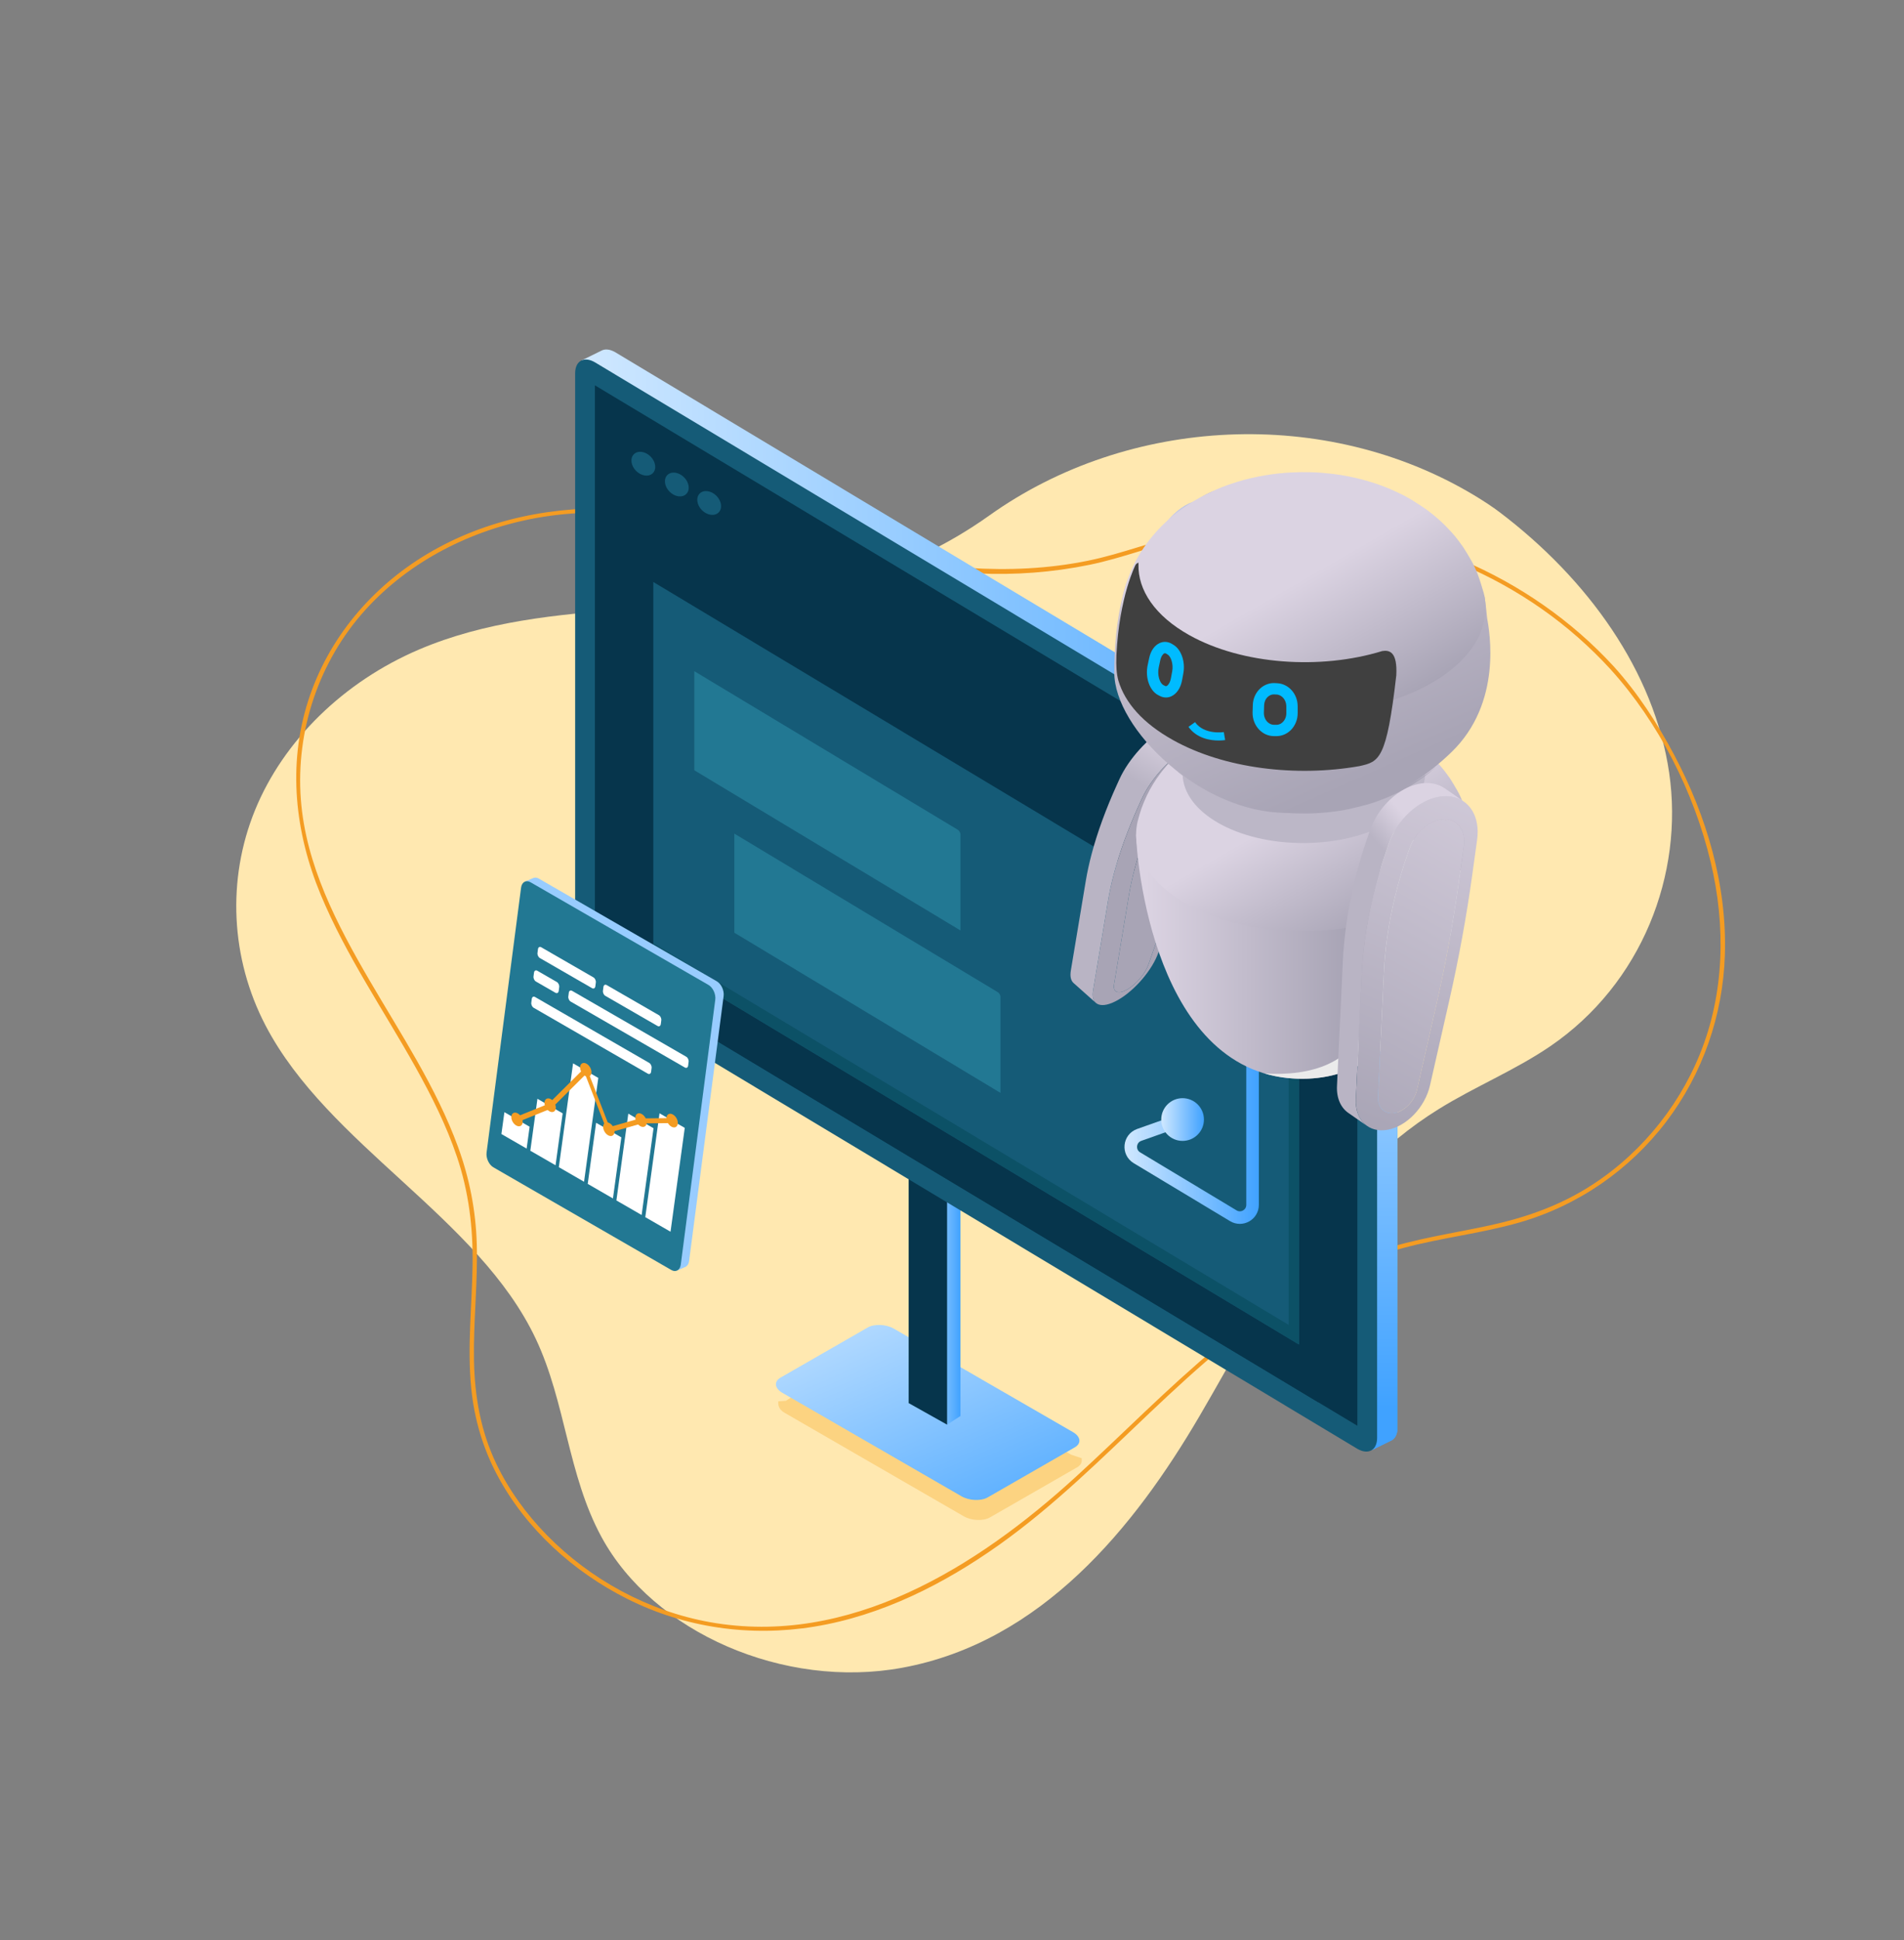 <?xml version="1.0" encoding="utf-8"?>
<!-- Generator: Adobe Illustrator 24.0.2, SVG Export Plug-In . SVG Version: 6.00 Build 0)  -->
<svg version="1.1" id="Layer_1" xmlns="http://www.w3.org/2000/svg" xmlns:xlink="http://www.w3.org/1999/xlink" x="0px" y="0px"
	 viewBox="0 0 1060.3 1080" style="enable-background:new 0 0 1060.3 1080;" xml:space="preserve">
<rect x="0" y="0" width="1060.3" height="1080" fill="#808080" stroke="none"/>
<style type="text/css">
	.st0{fill:#FFE8B0;}
	.st1{fill:#F49C22;}
	.st2{fill:url(#SVGID_1_);}
	.st3{fill:#047763;}
	.st4{fill:url(#SVGID_2_);}
	.st5{fill:#F7D68D;}
	.st6{fill:url(#SVGID_3_);}
	.st7{fill-rule:evenodd;clip-rule:evenodd;fill:#FFE8B0;}
	.st8{fill:#FCD381;}
	.st9{fill:url(#SVGID_4_);}
	.st10{fill:url(#SVGID_5_);}
	.st11{fill:#06354C;}
	.st12{fill:url(#SVGID_6_);}
	.st13{fill:url(#SVGID_7_);}
	.st14{fill:#155B77;}
	.st15{fill:none;stroke:url(#SVGID_8_);stroke-width:7;stroke-miterlimit:10;}
	.st16{fill:#227893;}
	.st17{fill:#0C5166;}
	.st18{fill:url(#SVGID_9_);}
	.st19{fill:#5B545F;}
	.st20{fill:#A8A4B5;}
	.st21{fill:url(#SVGID_10_);}
	.st22{fill:url(#SVGID_11_);}
	.st23{fill:#C0BACA;}
	.st24{fill:url(#SVGID_12_);}
	.st25{fill:#EBEBEB;}
	.st26{fill:#BCB7C7;}
	.st27{fill:url(#SVGID_13_);}
	.st28{fill:url(#SVGID_14_);}
	.st29{fill:url(#SVGID_15_);}
	.st30{fill:#404040;}
	.st31{fill:url(#SVGID_16_);}
	.st32{fill:url(#SVGID_17_);}
	.st33{fill:url(#SVGID_18_);}
	.st34{fill:#00BBFF;}
	.st35{fill:#B8D0F9;}
	.st36{fill:#CDE4F9;}
	.st37{fill:url(#SVGID_19_);}
	.st38{fill:url(#SVGID_20_);}
	.st39{fill:url(#SVGID_21_);}
	.st40{fill:url(#SVGID_22_);}
	.st41{fill-rule:evenodd;clip-rule:evenodd;fill:#2CAEFB;}
	.st42{clip-path:url(#SVGID_24_);fill-rule:evenodd;clip-rule:evenodd;fill:#BCD7FF;}
	.st43{clip-path:url(#SVGID_24_);fill-rule:evenodd;clip-rule:evenodd;fill:#139FE5;}
	.st44{fill-rule:evenodd;clip-rule:evenodd;fill:#ABCCFF;}
	.st45{fill-rule:evenodd;clip-rule:evenodd;fill:#9AC2FF;}
	.st46{fill-rule:evenodd;clip-rule:evenodd;fill:#E7F0FF;}
	.st47{fill-rule:evenodd;clip-rule:evenodd;fill:#113F56;}
	.st48{fill-rule:evenodd;clip-rule:evenodd;fill:#90D7FF;}
	.st49{fill-rule:evenodd;clip-rule:evenodd;fill:#FFFFFF;}
	.st50{clip-path:url(#SVGID_26_);fill-rule:evenodd;clip-rule:evenodd;fill:#B1D1FF;}
	.st51{clip-path:url(#SVGID_26_);fill-rule:evenodd;clip-rule:evenodd;fill:#69A5FF;}
	.st52{fill-rule:evenodd;clip-rule:evenodd;fill:#9FC6FF;}
	.st53{clip-path:url(#SVGID_28_);fill-rule:evenodd;clip-rule:evenodd;fill:#94BFFF;}
	.st54{fill-rule:evenodd;clip-rule:evenodd;fill:#69A5FF;}
	.st55{clip-path:url(#SVGID_30_);fill-rule:evenodd;clip-rule:evenodd;fill:#A4C8FF;}
	.st56{fill-rule:evenodd;clip-rule:evenodd;fill:#D2E4FF;}
	.st57{fill-rule:evenodd;clip-rule:evenodd;fill:#639AEA;}
	.st58{fill:url(#SVGID_31_);}
	.st59{fill:#113F56;}
	.st60{fill:#FFFFFF;}
	.st61{fill:url(#SVGID_32_);}
	.st62{fill:url(#SVGID_33_);}
	.st63{fill:url(#SVGID_34_);}
	.st64{fill:#70B9FF;}
	.st65{fill:url(#SVGID_35_);}
	.st66{fill:url(#SVGID_36_);}
	.st67{fill:url(#SVGID_37_);}
	.st68{fill:url(#SVGID_38_);}
	.st69{fill:#139FE5;}
	.st70{fill:#FFBE92;}
	.st71{fill:url(#SVGID_39_);}
	.st72{fill:#BBD8F9;}
	.st73{fill:#F5F5FE;}
	.st74{fill:#FFA585;}
	.st75{fill:#3C3936;}
	.st76{fill:url(#SVGID_40_);}
	.st77{fill:url(#SVGID_41_);}
	.st78{fill:url(#SVGID_42_);}
	.st79{fill:#D7EBFF;}
	.st80{fill:#0081C1;}
	.st81{fill:url(#SVGID_43_);}
	.st82{fill:url(#SVGID_44_);}
	.st83{fill:url(#SVGID_45_);}
	.st84{fill:url(#SVGID_46_);}
	.st85{fill:#75BCFF;}
	.st86{fill:none;stroke:url(#SVGID_47_);stroke-width:5;stroke-miterlimit:10;}
	.st87{fill:url(#SVGID_48_);}
	.st88{fill:url(#SVGID_49_);}
	.st89{fill-rule:evenodd;clip-rule:evenodd;fill:url(#SVGID_50_);}
	.st90{fill-rule:evenodd;clip-rule:evenodd;fill:#D9ECFF;}
	.st91{fill:url(#SVGID_51_);}
	.st92{fill:url(#SVGID_52_);}
	.st93{fill:#98CCFF;}
	.st94{fill:#D8D8FB;}
	.st95{fill:#04678E;}
	.st96{fill:#CDD6F3;}
	.st97{fill:#3F4965;}
	.st98{fill:url(#SVGID_53_);}
	.st99{fill:url(#SVGID_54_);}
	.st100{fill:url(#SVGID_55_);}
	.st101{fill:url(#SVGID_56_);}
	.st102{fill:url(#SVGID_57_);}
	.st103{fill:url(#SVGID_58_);}
	.st104{fill:url(#SVGID_59_);}
	.st105{clip-path:url(#SVGID_61_);}
	.st106{fill:url(#SVGID_62_);}
	.st107{clip-path:url(#SVGID_61_);fill:#FFFFFF;}
	.st108{clip-path:url(#SVGID_61_);fill:url(#SVGID_63_);}
	.st109{clip-path:url(#SVGID_61_);fill:url(#SVGID_64_);}
	.st110{fill:#B2C0EC;}
	.st111{fill:#F15302;}
	.st112{fill:#FC8013;}
	.st113{fill:#FFC5C9;}
	.st114{fill:#F01A20;}
	.st115{fill:#B10039;}
	.st116{fill:#6BBBFC;}
	.st117{fill:url(#SVGID_65_);}
	.st118{fill:url(#SVGID_66_);}
	.st119{fill:url(#SVGID_67_);}
	.st120{fill:url(#SVGID_68_);}
	.st121{fill:url(#SVGID_69_);}
	.st122{fill:url(#SVGID_70_);}
	.st123{fill:#87C5FF;}
	.st124{fill:#EFB185;}
	.st125{fill:#DD9569;}
	.st126{fill:#E6A376;}
	.st127{fill:url(#SVGID_71_);}
	.st128{fill:url(#SVGID_72_);}
	.st129{fill:url(#SVGID_73_);}
	.st130{fill:url(#SVGID_74_);}
	.st131{fill:url(#SVGID_75_);}
	.st132{fill:url(#SVGID_76_);}
	.st133{fill:url(#SVGID_77_);}
	.st134{fill:url(#SVGID_78_);}
	.st135{fill:url(#SVGID_79_);}
	.st136{fill:url(#SVGID_80_);}
	.st137{fill:url(#SVGID_81_);}
	.st138{fill:url(#SVGID_82_);}
	.st139{fill:url(#SVGID_83_);}
	.st140{fill:url(#SVGID_84_);}
	.st141{fill:url(#SVGID_85_);}
	.st142{fill:url(#SVGID_86_);}
	.st143{fill:url(#SVGID_87_);}
	.st144{fill:url(#SVGID_88_);}
	.st145{fill:url(#SVGID_89_);}
	.st146{fill:url(#SVGID_90_);}
	.st147{fill:url(#SVGID_91_);}
	.st148{fill:url(#SVGID_92_);}
	.st149{fill:url(#SVGID_93_);}
	.st150{fill:url(#SVGID_94_);}
	.st151{fill:url(#SVGID_95_);}
	.st152{fill:url(#SVGID_96_);}
	.st153{fill:url(#SVGID_97_);}
	.st154{fill:url(#SVGID_98_);}
	.st155{fill:url(#SVGID_99_);}
	.st156{fill:url(#SVGID_100_);}
	.st157{fill:url(#SVGID_101_);}
	.st158{fill:url(#SVGID_102_);}
	.st159{fill:#606060;}
	.st160{fill:url(#SVGID_103_);}
	.st161{fill:url(#SVGID_104_);}
	.st162{fill:url(#SVGID_105_);stroke:#A3FEFB;stroke-miterlimit:10;}
	.st163{opacity:0.3;}
	.st164{fill:url(#SVGID_106_);}
	.st165{fill:url(#SVGID_107_);}
	.st166{fill:url(#SVGID_108_);}
	.st167{fill:url(#SVGID_109_);}
	.st168{fill:url(#SVGID_110_);}
	.st169{fill:url(#SVGID_111_);}
	.st170{fill:url(#SVGID_112_);}
	.st171{fill:url(#SVGID_113_);}
	.st172{fill:url(#SVGID_114_);}
	.st173{fill:url(#SVGID_115_);}
	.st174{fill:url(#SVGID_116_);}
	.st175{fill:url(#SVGID_117_);}
	.st176{fill:url(#SVGID_118_);}
	.st177{fill:url(#SVGID_119_);}
	.st178{fill:url(#SVGID_120_);}
	.st179{fill:url(#SVGID_121_);}
	.st180{fill:url(#SVGID_122_);}
	.st181{fill:url(#SVGID_123_);}
	.st182{fill:url(#SVGID_124_);}
	.st183{fill:url(#SVGID_125_);}
	.st184{fill:url(#SVGID_126_);}
	.st185{fill:url(#SVGID_127_);}
	.st186{fill:url(#SVGID_128_);}
	.st187{fill:url(#SVGID_129_);}
	.st188{fill:url(#SVGID_130_);}
	.st189{fill:url(#SVGID_131_);}
	.st190{fill:url(#SVGID_132_);}
	.st191{fill:url(#SVGID_133_);}
	.st192{fill:url(#SVGID_134_);}
	.st193{fill:url(#SVGID_135_);}
	.st194{fill:url(#SVGID_136_);}
	.st195{fill:url(#SVGID_137_);}
	.st196{fill:url(#SVGID_138_);}
	.st197{fill:url(#SVGID_139_);}
	.st198{fill:url(#SVGID_140_);}
	.st199{fill:url(#SVGID_141_);}
	.st200{fill-rule:evenodd;clip-rule:evenodd;fill:#8AA0BD;}
	.st201{fill-rule:evenodd;clip-rule:evenodd;fill:#6882A3;}
	.st202{fill-rule:evenodd;clip-rule:evenodd;fill:#A5B7C9;}
	.st203{fill-rule:evenodd;clip-rule:evenodd;fill:#68849E;}
	.st204{fill-rule:evenodd;clip-rule:evenodd;fill:#F5F7FA;}
	.st205{fill-rule:evenodd;clip-rule:evenodd;fill:url(#SVGID_142_);}
	.st206{fill-rule:evenodd;clip-rule:evenodd;fill:#323C59;}
	.st207{fill-rule:evenodd;clip-rule:evenodd;fill:#2570AD;}
	.st208{fill:url(#SVGID_143_);}
	.st209{fill:url(#SVGID_144_);}
	.st210{fill:#A7D4FF;}
	.st211{fill:#6FB9FF;}
	.st212{fill:#5453FF;}
	.st213{fill:url(#SVGID_145_);}
	.st214{fill:url(#SVGID_146_);}
	.st215{fill:url(#SVGID_147_);}
	.st216{fill:url(#SVGID_148_);}
	.st217{fill:url(#SVGID_149_);}
	.st218{fill:#221101;}
	.st219{fill:#341C09;}
	.st220{fill:url(#SVGID_150_);}
	.st221{fill:#D3DDDE;}
</style>
<g>
	<path class="st0" d="M820.73,275.55c-82.6-49.48-192.14-43.99-269.77,11.35c-23.6,16.83-50.76,29.78-79.87,37.52
		c-77.41,20.58-164.97,6.07-237.73,37.1c-42.03,17.93-75.54,50.72-91.32,89.35s-13.63,82.65,5.85,119.95
		c34.81,66.66,118.45,106.62,150.46,174.35c16.76,35.47,17.79,75.74,36.64,110.39c28.91,53.15,101.66,84.78,167.32,72.74
		c77.75-14.26,129.46-78.23,165.77-140.27s68.31-130.53,133.19-170.76c20.04-12.43,42.56-21.64,61.94-34.86
		c51.15-34.89,74.57-95.89,66.31-152.3s-45.22-107.7-94.23-144.88C831.18,282.11,826.27,278.87,820.73,275.55z"/>
</g>
<g>
	<g>
		<path class="st1" d="M898.65,370.93c-47.17-51.36-116.18-79.89-185.67-79.65c-17.06,0.06-34.12,1.86-50.8,5.44
			c-19.07,4.09-37.16,11.48-56.28,15.37c-44.51,9.07-88.82,3.63-132.76-5.85c-41.55-8.96-82.94-20.79-125.61-23.01
			c-38.19-1.99-76.46,5.34-109.54,25.07c-31.07,18.53-55.25,47.1-66.36,81.72c-11.54,35.96-7.36,73.42,6.94,107.9
			c14.03,33.82,34.96,64.13,52.76,95.97c8.96,16.03,17.26,32.55,23.14,49.98c6.58,19.53,9,39.53,8.7,60.1
			c-0.33,22.87-3,45.77-0.76,68.62c1.67,17.04,6.45,33.37,14.5,48.5c15.88,29.82,42.31,53.73,72.34,68.82
			c32.22,16.19,68.55,21.29,104.09,15.5c37.61-6.13,72.36-23.73,103.18-45.63c60.7-43.13,105.91-105.34,171.07-142.62
			c16.91-9.67,34.91-17.41,53.73-22.49c21.41-5.78,43.59-8.11,64.91-14.26c32.54-9.38,61.26-29.19,81.74-56.15
			c20.27-26.68,31.49-59.18,32.58-92.63c1.27-38.88-10.15-77.38-28.26-111.51C922.96,402.58,912,385.69,898.65,370.93
			c-1.04-1.15-2.73,0.55-1.7,1.7c26.83,29.65,46.37,68.28,55.66,107.09c8.49,35.47,7.81,73.19-6.07,107.21
			c-12.73,31.21-35.57,58.15-64.54,75.43c-16.36,9.76-34.15,15.76-52.71,19.77c-20.43,4.42-41.16,7.3-61.04,13.98
			c-68.77,23.14-117.3,78.58-169.33,126.07c-54.85,50.07-126.15,94.62-203.68,80.7c-34.27-6.16-66.45-23.67-90.77-48.51
			c-11.49-11.73-21.26-25.22-28.3-40.07c-8.5-17.92-11.84-37.19-12.21-56.93c-0.41-21.63,2.16-43.21,1.55-64.84
			c-0.53-18.64-4.05-36.7-10.46-54.21c-12.08-33.02-31.73-62.57-49.34-92.78c-18.08-31-35.44-64.17-38.17-100.6
			c-2.88-38.36,10.15-77.08,36.03-105.6c24.71-27.23,59.23-44.57,95.2-51.04c41.29-7.43,83.41,0.02,123.83,8.97
			c40.24,8.91,80.43,19.9,121.8,21.89c20.81,1,41.73-0.58,62.15-4.75c18.64-3.8,36.29-10.96,54.84-15.06
			c67.52-14.92,140.8,0.01,197.36,39.7c13.93,9.77,26.71,21.05,38.22,33.58C898,373.77,899.69,372.07,898.65,370.93z"/>
	</g>
</g>
<g>
	<path class="st8" d="M437.6,779.71l46.82-29.65c3.75-2.17,10.31-1.89,14.64,0.61l76.68,47.02l20.78,12l5.86,1.98v1.54l-0.01,0
		c-0.06,1.31-0.9,2.56-2.53,3.5l-48.51,27.87c-3.75,2.16-10.31,1.89-14.64-0.61l-99.74-57.59c-2.62-1.51-3.52-3.38-3.54-5.31l0,0
		V780L437.6,779.71z"/>
	<linearGradient id="SVGID_1_" gradientUnits="userSpaceOnUse" x1="474.583" y1="690.687" x2="559.44" y2="883.544">
		<stop  offset="0" style="stop-color:#D0E8FF"/>
		<stop  offset="1" style="stop-color:#40A2FF"/>
	</linearGradient>
	<path class="st2" d="M497.78,739.54c-4.33-2.5-10.89-2.78-14.64-0.61l-48.51,27.87c-3.75,2.16-3.28,5.95,1.05,8.45l99.74,57.58
		c4.33,2.5,10.89,2.77,14.64,0.61l48.51-27.87c3.75-2.16,3.28-5.95-1.05-8.45L497.78,739.54z"/>
	<linearGradient id="SVGID_2_" gradientUnits="userSpaceOnUse" x1="513.451" y1="718.819" x2="534.852" y2="718.819">
		<stop  offset="0" style="stop-color:#D0E8FF"/>
		<stop  offset="1" style="stop-color:#40A2FF"/>
	</linearGradient>
	<polygon class="st4" points="513.45,644.67 513.45,776.15 527.42,792.97 534.85,788.15 534.85,657.22 	"/>
	<polygon class="st11" points="506.02,649.49 506.02,780.97 527.42,792.97 527.42,662.04 	"/>
	<g id="computer-screen_1_">
		<g>
			<linearGradient id="SVGID_3_" gradientUnits="userSpaceOnUse" x1="323.972" y1="500.888" x2="778.246" y2="500.888">
				<stop  offset="0" style="stop-color:#D0E8FF"/>
				<stop  offset="1" style="stop-color:#40A2FF"/>
			</linearGradient>
			<path class="st6" d="M334.82,195.23c1.99-1.12,4.74-0.94,7.78,0.81l424.68,254.97c6.05,3.49,10.96,11.91,10.96,18.77v324.95
				c0,3.42-1.22,5.82-3.19,6.93l0,0h0c-0.17,0.1-0.35,0.19-0.53,0.26l-10.82,5.32l-0.87-8.96L342.6,545.89
				c-6.05-3.49-10.96-11.91-10.96-18.77V206.87l-7.67-6.3L334.82,195.23L334.82,195.23z"/>
			<linearGradient id="SVGID_4_" gradientUnits="userSpaceOnUse" x1="770.563" y1="466.109" x2="770.563" y2="783.738">
				<stop  offset="0" style="stop-color:#D0E8FF"/>
				<stop  offset="1" style="stop-color:#40A2FF"/>
			</linearGradient>
			<path class="st9" d="M778.24,794.74c0,3.42-1.22,5.82-3.19,6.93h0c-0.17,0.1-0.35,0.19-0.53,0.26l-9.72,4.78l-1.11,0.4
				l-0.8-325.05l15.35-5.51L778.24,794.74L778.24,794.74z"/>
			<path class="st14" d="M766.89,475.37c0-6.87-4.91-15.28-10.96-18.77L331.25,201.63c-6.05-3.49-10.96-0.75-10.96,6.12v324.95
				c0,6.87,4.91,15.28,10.96,18.77l424.68,254.97c6.05,3.49,10.96,0.75,10.96-6.12V475.37z"/>
			<path class="st11" d="M336.75,541.94c-2.65-1.53-5.46-6.29-5.46-9.25V214.48l419.14,251.64c2.66,1.53,5.46,6.29,5.46,9.25v318.21
				L336.75,541.94z"/>
			<path class="st11" d="M734.21,577.97v202.59L374.65,564.69V356.14l354.1,212.58C731.4,570.26,734.21,575.01,734.21,577.97z"/>
			<path class="st14" d="M723.37,545.77v202.59L363.81,532.48V323.93l354.1,212.58C720.56,538.05,723.37,542.8,723.37,545.77z"/>
			<linearGradient id="SVGID_5_" gradientUnits="userSpaceOnUse" x1="626.212" y1="629.894" x2="701.031" y2="629.894">
				<stop  offset="0" style="stop-color:#D0E8FF"/>
				<stop  offset="1" style="stop-color:#40A2FF"/>
			</linearGradient>
			<path style="fill:none;stroke:url(#SVGID_5_);stroke-width:7;stroke-miterlimit:10;" d="M697.53,578.57v92.06
				c0,5.5-6.01,8.9-10.72,6.06l-53.67-32.27c-5.13-3.08-4.35-10.74,1.28-12.73l24.13-8.54"/>
			<path class="st16" d="M534.85,464.31v53.58l-148.2-89.15v-55.16l146.76,88.28C534.11,462.27,534.85,463.53,534.85,464.31z"/>
			<path class="st16" d="M557.14,554.72v53.58l-148.2-89.15v-55.16l146.76,88.28C556.39,552.68,557.14,553.93,557.14,554.72z"/>
			<path class="st17" d="M723.37,545.76v202.59L363.81,532.48v-7.45l353.85,212.44V536.36l0.25,0.15
				C720.56,538.05,723.37,542.8,723.37,545.76z"/>
		</g>
	</g>
	
		<ellipse transform="matrix(0.708 -0.707 0.707 0.708 -77.674 328.493)" class="st14" cx="358.01" cy="258.08" rx="5.68" ry="7.45"/>
	
		<ellipse transform="matrix(0.708 -0.707 0.707 0.708 -80.399 345.053)" class="st14" cx="376.65" cy="269.65" rx="5.68" ry="7.45"/>
	
		<ellipse transform="matrix(0.708 -0.707 0.707 0.708 -82.403 360.782)" class="st14" cx="394.65" cy="279.94" rx="5.68" ry="7.45"/>
	<g>
		<g>
			<g>
				<g>
					<g>
						
							<linearGradient id="SVGID_6_" gradientUnits="userSpaceOnUse" x1="-13.665" y1="305.07" x2="27.66" y2="305.07" gradientTransform="matrix(-1 0 0 1 667.044 0)">
							<stop  offset="0.137" style="stop-color:#AABBD6"/>
							<stop  offset="0.198" style="stop-color:#AEBDD8"/>
							<stop  offset="0.71" style="stop-color:#CCCDE8"/>
							<stop  offset="1" style="stop-color:#D7D3EE"/>
						</linearGradient>
						<path class="st12" d="M659.98,281.33c11.41-6.59,20.69-1.3,20.73,11.81c0.04,13.11-9.18,29.08-20.6,35.67
							c-11.41,6.59-20.69,1.3-20.73-11.81C639.35,303.89,648.57,287.92,659.98,281.33z"/>
					</g>
				</g>
				<g>
					<g>
						<path class="st19" d="M670.49,275.95c16.62-9.59,30.13-1.89,30.19,17.2c0.05,19.1-13.37,42.35-29.99,51.95
							c-16.62,9.59-30.13,1.89-30.19-17.2C640.45,308.8,653.88,285.54,670.49,275.95z"/>
					</g>
				</g>
			</g>
			<g>
				<g>
					<path class="st20" d="M662.53,426.64c-6.15,3.55-12.85,10.8-16.02,17.76l-1.37,3c-5.83,12.81-10.32,25.09-13.36,36.57
						c-1.28,4.86-2.3,9.56-3.06,14.09l-8.32,49.9c-0.74,4.4,2.46,5.6,7.37,2.76c4.91-2.83,10.01-8.82,11.75-13.8l13.04-37.2
						c6.32-18.02,11.74-35.6,16.25-52.65l4.01-15.15c1.55-5.86-1.1-8.71-6.51-7C665.61,425.75,663.82,425.9,662.53,426.64z"/>
					<path class="st20" d="M622.73,556.5c9.36-5.4,19-16.73,22.33-26.23l13.04-37.2c6.42-18.32,11.94-36.19,16.53-53.53l4.01-15.15
						c2.52-9.54-1.79-14.18-10.6-11.39c-1.97,0.62-4.04,1.57-6.15,2.79c-10.02,5.79-20.93,17.6-26.09,28.91l-1.36,2.99
						c-6.18,13.57-10.93,26.58-14.15,38.74c-1.36,5.14-2.44,10.12-3.24,14.92l-8.32,49.9C607.32,559.65,613.37,561.91,622.73,556.5z
						 M620.4,547.96l8.32-49.9c0.76-4.53,1.78-9.23,3.06-14.09c3.04-11.48,7.52-23.77,13.36-36.57l1.37-3
						c3.17-6.96,9.87-14.21,16.02-17.76c1.29-0.75,3.08-0.89,3.79-1.72c5.41-1.71,8.06,1.14,6.51,7l-4.01,15.15
						c-4.51,17.05-9.94,34.63-16.25,52.65l-13.04,37.2c-1.74,4.98-6.85,10.97-11.75,13.8C622.86,553.56,619.65,552.36,620.4,547.96z
						"/>
					
						<linearGradient id="SVGID_7_" gradientUnits="userSpaceOnUse" x1="78.926" y1="545.419" x2="-2.113" y2="405.056" gradientTransform="matrix(-1 0 0 1 667.044 0)">
						<stop  offset="0.729" style="stop-color:#B9B4C4"/>
						<stop  offset="0.935" style="stop-color:#DBD3E2"/>
					</linearGradient>
					<path class="st13" d="M596.33,540.23l8.32-49.9c0.8-4.8,1.88-9.78,3.24-14.92c3.22-12.16,7.97-25.17,14.15-38.74l1.36-2.99
						c5.15-11.31,16.06-23.13,26.09-28.91c2.11-1.22,4.18-2.17,6.15-2.79c4.14-1.31,7.28-0.98,9.19,0.72l12.39,11.03
						c-1.91-1.7-5.06-2.03-9.19-0.72c-1.97,0.62-4.04,1.57-6.15,2.79c-10.02,5.79-20.93,17.6-26.09,28.91l-1.36,2.99
						c-6.18,13.57-10.93,26.58-14.15,38.74c-1.36,5.14-2.44,10.12-3.24,14.92l-8.32,49.9c-0.55,3.27,0.04,5.61,1.52,6.93
						l-12.39-11.03C596.37,545.84,595.78,543.5,596.33,540.23z"/>
				</g>
				
					<linearGradient id="SVGID_8_" gradientUnits="userSpaceOnUse" x1="-151.789" y1="532.491" x2="34.35" y2="532.491" gradientTransform="matrix(-1 0 0 1 667.044 0)">
					<stop  offset="0.371" style="stop-color:#A8A4B5"/>
					<stop  offset="0.969" style="stop-color:#DBD3E2"/>
				</linearGradient>
				<path style="fill:url(#SVGID_8_);" d="M632.69,464.53c0,11.09,9.4,135.93,92.53,135.93c83.13,0,93.61-131.38,93.61-135.89
					C815.02,464.56,632.69,464.53,632.69,464.53z"/>
				<g>
					<g>
						<path class="st23" d="M699.71,442.43c14.75,8.27,38.32,8.04,52.65-0.53c14.33-8.57,14-22.22-0.75-30.5
							c-14.75-8.27-38.32-8.04-52.65,0.53C684.63,420.5,684.96,434.15,699.71,442.43z"/>
						
							<linearGradient id="SVGID_9_" gradientUnits="userSpaceOnUse" x1="-92.23" y1="521.054" x2="-21.563" y2="398.655" gradientTransform="matrix(-1 0 0 1 667.044 0)">
							<stop  offset="0" style="stop-color:#A8A4B5"/>
							<stop  offset="0.56" style="stop-color:#DBD3E2"/>
						</linearGradient>
						<path class="st18" d="M660.89,503.19c36.86,20.68,95.78,20.09,131.61-1.33c20.88-12.48,29.31-29.28,25.41-45.22
							c-0.83-2.95-2.04-6.85-3.13-9.71c-0.8-2.09-2.04-4.82-3.15-6.76c-1.18-2.07-2.8-4.81-4.1-6.81c-0.85-1.31-2.15-2.95-3.08-4.21
							c-1.62-2.19-4.12-4.86-6.03-6.8c-2.28-2.32-5.57-5.17-8.15-7.15c-2.61-2.01-6.29-4.41-9.1-6.12c-1.92-1.17-4.56-2.6-6.6-3.53
							c-1.53-0.7-3.54-1.66-5.1-2.3c-1.9-0.78-4.45-1.8-6.41-2.42c-1.58-0.5-3.67-1.19-5.26-1.64c-1.76-0.5-4.13-1.1-5.92-1.5
							c-5.62-1.28-10.92-1.91-10.97-1.91c-3.32-0.36-7.46-0.82-10.85-0.86c-1.62-0.02-3.78-0.08-5.4-0.06
							c-1.62,0.02-3.77,0.12-5.39,0.17c-1.62,0.05-3.77,0.26-5.38,0.41c-2.43,0.23-6.72,0.78-10.82,1.58
							c-6.24,1.23-10.44,2.55-10.9,2.69c-3.37,1.07-6.85,2.19-11.05,4.03c-1.53,0.67-3.56,1.59-5.04,2.35
							c-1.89,0.97-4.4,2.29-6.22,3.4c-2.83,1.74-7.57,4.64-13.24,9.68c-5.66,5.04-9.12,9.58-10.6,11.51
							c-2.6,3.41-5.55,8.25-7.33,12.03c-1.01,2.15-2.25,5.07-3.05,7.31c-0.75,2.11-1.55,4.98-2.11,7.15
							C629.66,473.58,638.81,490.8,660.89,503.19z M698.96,411.93c14.33-8.57,37.91-8.81,52.65-0.53
							c14.75,8.27,15.08,21.93,0.75,30.5c-14.33,8.57-37.91,8.81-52.65,0.53C684.96,434.15,684.63,420.5,698.96,411.93z"/>
						<path class="st25" d="M704.22,597.5c6.42,1.91,13.41,2.95,21,2.95c62.95,0,84.24-75.34,90.87-113.88
							c-12.31-9.32-26.35-17.82-33.58-22.03c-3.04-1.76-4.88-2.78-4.88-2.78c-0.95,0.77-1.81,1.7-2.59,2.78
							c-13.24,18.1-4.79,76.6-13.86,103.79C753.38,591.76,730.31,599.12,704.22,597.5z"/>
					</g>
				</g>
				
					<ellipse transform="matrix(1 -5.424378e-03 5.424378e-03 1 -2.323 3.945)" class="st26" cx="726.12" cy="430.25" rx="67.56" ry="39"/>
				<g>
					<g>
						
							<linearGradient id="SVGID_10_" gradientUnits="userSpaceOnUse" x1="-73.049" y1="438.384" x2="70.857" y2="438.384" gradientTransform="matrix(-1 0 0 1 667.044 0)">
							<stop  offset="0.235" style="stop-color:#A8A4B5"/>
							<stop  offset="1" style="stop-color:#DBD3E2"/>
						</linearGradient>
						<path class="st21" d="M785.76,437.19c-2.11,1.28-4.98,2.89-7.21,3.94c-5.55,2.62-5.55,2.62-11.31,4.79
							c-1.73,0.65-4.08,1.42-5.86,1.91c-3.24,0.89-7.6,1.95-10.89,2.66c-1.74,0.38-4.09,0.78-5.85,1c-1.7,0.21-3.96,0.52-5.67,0.69
							c-1.71,0.17-3.99,0.34-5.7,0.44c-1.71,0.09-4,0.17-5.71,0.18c-1.72,0.02-4.01-0.05-5.73-0.07c-1.77-0.02-4.12-0.16-5.88-0.34
							c-3.41-0.33-7.93-0.91-11.32-1.42c-1.84-0.28-4.27-0.77-6.07-1.21c-1.65-0.4-3.86-0.92-5.5-1.38
							c-1.96-0.56-4.56-1.39-6.5-2.01c-2.3-0.74-5.29-1.93-7.5-2.88c-2.97-1.27-6.84-3.19-9.68-4.75c-2.42-1.33-5.52-3.34-7.83-4.86
							c-1.59-1.05-3.64-2.58-5.11-3.79c-2.14-1.77-4.89-4.25-6.92-6.15c4.04,4,9.1,7.76,15.15,11.13
							c35.33,19.7,91.44,19.13,125.34-1.27c4.86-2.93,9-6.1,12.42-9.45c-1.66,1.57-3.94,3.59-5.67,5.08
							c-0.82,0.7-1.97,1.56-2.82,2.22C791.59,433.48,788.29,435.65,785.76,437.19z"/>
					</g>
					
						<linearGradient id="SVGID_11_" gradientUnits="userSpaceOnUse" x1="-146.164" y1="559.783" x2="2.756" y2="223.136" gradientTransform="matrix(-1 0 0 1 667.044 0)">
						<stop  offset="0.371" style="stop-color:#A8A4B5"/>
						<stop  offset="0.969" style="stop-color:#DBD3E2"/>
					</linearGradient>
					<path class="st22" d="M715.95,452.41c-46.76,0-95.43-46.45-95.43-78.12c0-11.39,0.74-29.73,6.35-48.56
						c9.99-33.54,196.21-16.94,199.94,6.93c0.9,5.79,1.1,9.94,1.34,11.32c1.22,7.09,8.81,47.12-20.03,74.84
						C779.27,446.53,751.4,452.41,715.95,452.41z"/>
					
						<linearGradient id="SVGID_12_" gradientUnits="userSpaceOnUse" x1="-95.361" y1="400.261" x2="-18.395" y2="266.951" gradientTransform="matrix(-1 0 0 1 667.044 0)">
						<stop  offset="0" style="stop-color:#A8A4B5"/>
						<stop  offset="0.56" style="stop-color:#DBD3E2"/>
					</linearGradient>
					<path class="st24" d="M655.26,380.8c40.14,22.53,104.32,21.88,143.34-1.45c22.74-13.59,31.92-31.89,27.67-49.25
						c-0.91-3.21-2.22-7.46-3.41-10.58c-0.87-2.28-2.23-5.25-3.43-7.36c-1.28-2.26-3.05-5.24-4.47-7.41
						c-0.93-1.43-2.34-3.22-3.35-4.58c-1.77-2.39-4.48-5.29-6.57-7.41c-2.48-2.53-6.07-5.63-8.87-7.79
						c-2.84-2.19-6.85-4.8-9.91-6.67c-2.09-1.27-4.96-2.83-7.19-3.85c-1.66-0.76-3.86-1.81-5.55-2.5c-2.07-0.85-4.84-1.96-6.98-2.64
						c-1.72-0.55-4-1.3-5.73-1.79c-1.92-0.54-4.5-1.19-6.44-1.64c-6.12-1.4-11.89-2.08-11.94-2.08c-3.62-0.4-8.12-0.89-11.81-0.94
						c-1.76-0.02-4.11-0.09-5.88-0.07c-1.76,0.02-4.11,0.13-5.87,0.19c-1.76,0.06-4.1,0.29-5.86,0.45
						c-2.64,0.25-7.32,0.85-11.79,1.73c-6.8,1.34-11.37,2.77-11.87,2.93c-3.67,1.17-7.46,2.38-12.04,4.39
						c-1.66,0.73-3.87,1.73-5.49,2.55c-2.06,1.05-4.8,2.5-6.77,3.71c-3.08,1.89-8.24,5.05-14.42,10.54
						c-6.17,5.49-9.93,10.43-11.54,12.54c-2.83,3.72-6.04,8.98-7.98,13.1c-1.1,2.34-2.45,5.52-3.32,7.96
						c-0.82,2.29-1.69,5.43-2.3,7.78C621.24,348.55,631.2,367.31,655.26,380.8z"/>
					<g>
						<path class="st30" d="M621.71,364.57c-0.21,6.54,0.05,10.25,1.09,14.27c3.72,12.36,13.6,23.7,30.41,33.08
							c28.54,15.92,68.5,20.7,103.82,14.51c11.02-2.48,15.14-3.41,20.53-50.49c0.72-13.24-3.82-14.2-7.86-13.55
							c-34.27,10.52-77.78,7.65-107.32-8.82c-19.27-10.74-28.78-25.15-28.39-39.48c-0.02-0.29-0.04-0.68-0.06-0.97
							c-0.65,0.36-1.09,0.59-1.53,1.23C632.39,314.36,623.33,331.6,621.71,364.57z"/>
					</g>
				</g>
				<g>
					
						<linearGradient id="SVGID_13_" gradientUnits="userSpaceOnUse" x1="-107.286" y1="703.306" x2="-145.665" y2="487.172" gradientTransform="matrix(-0.942 -0.335 -0.335 0.942 865.147 -59.732)">
						<stop  offset="0" style="stop-color:#A8A4B5"/>
						<stop  offset="1" style="stop-color:#D1CAD9"/>
					</linearGradient>
					<path class="st27" d="M801.93,456.22c-6.98,1.28-14.12,7.76-17.02,16.11l-1.24,3.58c-5.33,15.39-9.1,30.86-11.21,46.09
						c-0.89,6.44-1.49,12.82-1.79,19.12l-3.26,69.38c-0.3,6.11,3.76,10.02,9.34,8.99c5.57-1.01,10.95-6.66,12.38-12.98l10.73-47.22
						c5.2-22.88,9.38-45.67,12.52-68.29l2.79-20.09c1.08-7.77-2.54-13.79-8.87-14.77C805.55,456.9,803.39,455.95,801.93,456.22z"/>
					
						<linearGradient id="SVGID_14_" gradientUnits="userSpaceOnUse" x1="-117.921" y1="687.51" x2="-131.657" y2="480.667" gradientTransform="matrix(-0.942 -0.335 -0.335 0.942 865.147 -59.732)">
						<stop  offset="0" style="stop-color:#A8A4B5"/>
						<stop  offset="1" style="stop-color:#D1CAD9"/>
					</linearGradient>
					<path class="st28" d="M773.32,469.74l-1.24,3.59c-5.65,16.29-9.63,32.68-11.87,48.8c-0.95,6.82-1.58,13.58-1.89,20.25
						l-3.26,69.38c-0.55,11.66,7.11,19.03,17.74,17.07c10.63-1.96,20.79-12.61,23.53-24.67l10.73-47.22
						c5.29-23.26,9.54-46.44,12.73-69.44l2.79-20.09c1.76-12.66-4.12-22.44-14.44-24.05c-2.31-0.36-4.7-0.3-7.1,0.15
						C789.66,445.61,778.03,456.16,773.32,469.74z M783.66,475.92l1.24-3.58c2.9-8.35,10.04-14.83,17.02-16.11
						c1.47-0.27,3.62,0.68,4.37-0.09c6.33,0.98,9.95,7,8.87,14.77L812.37,491c-3.14,22.62-7.32,45.41-12.52,68.29l-10.73,47.22
						c-1.43,6.32-6.81,11.97-12.38,12.98c-5.57,1.04-9.63-2.87-9.34-8.99l3.26-69.38c0.3-6.3,0.89-12.68,1.79-19.12
						C774.56,506.78,778.33,491.3,783.66,475.92z"/>
					
						<linearGradient id="SVGID_15_" gradientUnits="userSpaceOnUse" x1="-74.021" y1="652.259" x2="-154.908" y2="512.159" gradientTransform="matrix(-0.942 -0.335 -0.335 0.942 865.147 -59.732)">
						<stop  offset="0.68" style="stop-color:#B9B4C4"/>
						<stop  offset="0.813" style="stop-color:#DBD3E2"/>
					</linearGradient>
					<path class="st29" d="M790.51,436.21c2.4-0.44,4.79-0.51,7.1-0.15c2.64,0.41,4.98,1.36,6.99,2.75l10.53,7.31
						c-2-1.39-4.35-2.34-6.99-2.75c-2.31-0.36-4.7-0.3-7.1,0.15c-11.38,2.09-23.01,12.65-27.72,26.23l-1.24,3.59
						c-5.65,16.29-9.63,32.68-11.87,48.8c-0.95,6.82-1.58,13.58-1.89,20.25l-3.26,69.38c-0.32,6.75,2.12,12.07,6.3,14.97
						l-10.53-7.31c-4.17-2.9-6.61-8.21-6.29-14.97l3.26-69.38c0.31-6.67,0.95-13.43,1.89-20.25c2.24-16.13,6.22-32.51,11.87-48.8
						l1.24-3.59C767.5,448.85,779.13,438.3,790.51,436.21z"/>
				</g>
			</g>
		</g>
		<g>
			<path class="st34" d="M678.61,412.17c2.06,0,3.47-0.23,3.65-0.25l-0.74-4.44c-0.11,0.02-10.87,1.69-16.03-5.52l-3.66,2.62
				C666.5,411.09,674.11,412.17,678.61,412.17z"/>
		</g>
		<g>
			<path class="st34" d="M701.23,406.16c-2.46-2.53-3.8-6.08-3.69-9.73l0.13-4.07c0.11-3.51,1.6-6.84,4.09-9.13
				c2.3-2.11,5.24-3.2,8.26-3.01l1.29,0.07c6.33,0.35,11.31,5.96,11.33,12.77l0.01,3.89c0.01,3.54-1.37,6.96-3.78,9.38
				c-2.19,2.19-5.04,3.4-8.03,3.4h-1.35C706.4,409.74,703.46,408.47,701.23,406.16z M706.01,387.87c-1.25,1.14-1.99,2.85-2.05,4.68
				l-0.13,4.07c-0.06,1.96,0.64,3.84,1.91,5.15c1.04,1.07,2.37,1.66,3.74,1.66h1.35c1.67,0,2.86-0.84,3.56-1.55
				c1.24-1.24,1.95-3.03,1.94-4.91l-0.01-3.89c-0.01-3.42-2.42-6.33-5.38-6.5l-1.29-0.07c-0.09,0-0.17-0.01-0.26-0.01
				C708.18,386.5,706.98,386.98,706.01,387.87z"/>
		</g>
		<g>
			<path class="st34" d="M645.91,387.39l-0.93-0.48c-4.75-2.44-7.33-9.74-5.88-16.62l0.85-4.01c0.86-4.07,3.02-7.12,5.92-8.39
				c2.21-0.96,4.61-0.79,6.75,0.5l0.88,0.53c4.31,2.6,6.67,9.41,5.48,15.85l-0.72,3.89c-0.77,4.18-2.88,7.39-5.78,8.81
				c-1.03,0.51-2.11,0.76-3.2,0.76C648.14,388.23,647,387.95,645.91,387.39z M648.38,363.67c-0.79,0.35-1.8,1.69-2.27,3.91
				l-0.85,4.01c-0.9,4.26,0.66,8.72,2.59,9.72l0.94,0.48c0.39,0.2,0.64,0.16,0.91,0.03c0.85-0.42,1.91-1.91,2.36-4.3l0.72-3.89
				c0.74-4.01-0.72-8.22-2.53-9.31l-0.88-0.53c-0.26-0.15-0.45-0.2-0.61-0.2C648.6,363.59,648.49,363.63,648.38,363.67z"/>
		</g>
	</g>
</g>
<linearGradient id="SVGID_16_" gradientUnits="userSpaceOnUse" x1="646.673" y1="623.143" x2="670.449" y2="623.143">
	<stop  offset="0" style="stop-color:#D0E8FF"/>
	<stop  offset="1" style="stop-color:#40A2FF"/>
</linearGradient>
<circle class="st31" cx="658.56" cy="623.14" r="11.89"/>
<g>
	<path class="st93" d="M296.65,488.86c0.96-0.55,2.18-0.53,3.44,0.19l99.07,57.13c2.51,1.45,4.21,5.14,3.81,8.25l-19.22,147.42
		c-0.2,1.55-0.89,2.66-1.84,3.2l0,0v0c-0.08,0.05-0.17,0.09-0.26,0.13l-4.37,1.89l0.14-4.03l-97.23-56.07
		c-2.51-1.45-4.21-5.14-3.81-8.25l18.94-145.29l-3.06-2.68L296.65,488.86L296.65,488.86L296.65,488.86z"/>
	<path class="st16" d="M398.32,556.45c0.4-3.11-1.3-6.8-3.81-8.25l-99.06-57.13c-2.51-1.45-4.87-0.1-5.27,3.01L270.97,641.5
		c-0.4,3.11,1.3,6.8,3.81,8.25l99.06,57.13c2.51,1.44,4.87,0.1,5.27-3.01L398.32,556.45z"/>
	<g>
		<path class="st60" d="M294.94,627.15l-14.05-8.11l-1.67,12.16l14.05,8.11L294.94,627.15L294.94,627.15z"/>
		<path class="st60" d="M333.18,599.97l-14.05-8.11l-7.93,57.79l14.05,8.11L333.18,599.97z"/>
		<path class="st60" d="M363.94,627.98l-14.05-8.11l-6.63,48.3l14.05,8.11L363.94,627.98z"/>
		<path class="st60" d="M313.34,619.7l-14.05-8.11l-3.97,28.9l14.05,8.11L313.34,619.7z"/>
		<path class="st60" d="M346.01,633.05l-14.05-8.11l-4.67,34.01l14.05,8.11L346.01,633.05z"/>
		<path class="st60" d="M381.33,627.78l-14.05-8.11l-7.93,57.8l14.05,8.11L381.33,627.78z"/>
		<path class="st1" d="M288.59,624.43l18.39-7.45c0.08-0.03,0.16-0.08,0.22-0.15l18.74-18.63l12.02,30.97
			c0.15,0.38,0.41,0.73,0.72,0.95c0.31,0.22,0.64,0.31,0.91,0.23l17.83-5.05l17.29-0.2c0.6-0.01,0.9-0.63,0.68-1.4
			c-0.22-0.77-0.89-1.38-1.49-1.38l-17.4,0.2c-0.07,0-0.14,0.01-0.2,0.03l-16.87,4.77l-12.26-31.6c-0.18-0.46-0.52-0.87-0.91-1.07
			c-0.39-0.2-0.77-0.18-1.01,0.06l-19.75,19.63l-18.27,7.4c-0.52,0.21-0.63,0.98-0.26,1.71
			C287.35,624.21,288.08,624.64,288.59,624.43L288.59,624.43z"/>
		<path class="st1" d="M288.37,619.74c1.73,1,2.93,3.31,2.67,5.16c-0.25,1.85-1.86,2.54-3.59,1.54c-1.73-1-2.93-3.31-2.67-5.16
			C285.03,619.43,286.64,618.74,288.37,619.74z"/>
		<path class="st1" d="M306.83,611.82c1.73,1,2.93,3.31,2.67,5.16c-0.25,1.85-1.86,2.54-3.59,1.54c-1.73-1-2.93-3.31-2.67-5.16
			C303.49,611.52,305.1,610.83,306.83,611.82z"/>
		<path class="st1" d="M326.68,592.1c1.73,1,2.93,3.31,2.67,5.16c-0.25,1.85-1.86,2.54-3.59,1.54c-1.73-1-2.93-3.31-2.67-5.16
			C323.34,591.79,324.95,591.1,326.68,592.1z"/>
		<path class="st1" d="M339.51,625.17c1.73,1,2.93,3.31,2.67,5.16c-0.25,1.85-1.86,2.54-3.59,1.54c-1.73-1-2.93-3.31-2.67-5.16
			C336.17,624.87,337.78,624.17,339.51,625.17z"/>
		<path class="st1" d="M357.44,620.1c1.73,1,2.93,3.31,2.67,5.16c-0.25,1.85-1.86,2.54-3.59,1.54c-1.73-1-2.93-3.31-2.67-5.16
			C354.1,619.79,355.71,619.1,357.44,620.1z"/>
		<path class="st1" d="M374.77,620.37c1.73,1,2.93,3.31,2.67,5.16c-0.25,1.85-1.86,2.54-3.59,1.54c-1.73-1-2.93-3.31-2.67-5.16
			C371.43,620.06,373.04,619.37,374.77,620.37z"/>
	</g>
	<path class="st60" d="M331.81,546.87c0.14-1.07-0.45-2.35-1.31-2.84l-29.09-16.78c-0.86-0.5-1.68-0.03-1.82,1.04l-0.27,2.1
		c-0.14,1.07,0.45,2.35,1.31,2.85l29.09,16.78c0.86,0.5,1.68,0.03,1.82-1.04L331.81,546.87z"/>
	<path class="st60" d="M311.41,549.44c0.14-1.07-0.45-2.35-1.31-2.85l-10.9-6.28c-0.86-0.5-1.68-0.03-1.82,1.04l-0.27,2.1
		c-0.14,1.07,0.45,2.35,1.31,2.85l10.9,6.28c0.86,0.5,1.68,0.03,1.82-1.04L311.41,549.44L311.41,549.44z"/>
	<path class="st60" d="M383.48,591.04c0.14-1.07-0.45-2.35-1.31-2.85l-63.59-36.69c-0.86-0.5-1.68-0.03-1.82,1.04l-0.27,2.1
		c-0.14,1.07,0.45,2.35,1.31,2.84l63.59,36.7c0.87,0.5,1.68,0.03,1.82-1.04L383.48,591.04z"/>
	<path class="st60" d="M362.86,594.47c0.14-1.07-0.45-2.35-1.31-2.85l-63.59-36.69c-0.86-0.5-1.68-0.03-1.82,1.04l-0.27,2.1
		c-0.14,1.07,0.45,2.35,1.31,2.85l63.59,36.69c0.86,0.5,1.68,0.03,1.82-1.04L362.86,594.47z"/>
	<path class="st60" d="M368.26,567.92c0.14-1.07-0.45-2.35-1.31-2.85l-29.09-16.78c-0.86-0.5-1.68-0.03-1.82,1.04l-0.27,2.1
		c-0.14,1.07,0.45,2.35,1.31,2.85l29.09,16.78c0.86,0.5,1.68,0.03,1.82-1.04L368.26,567.92z"/>
</g>
</svg>
